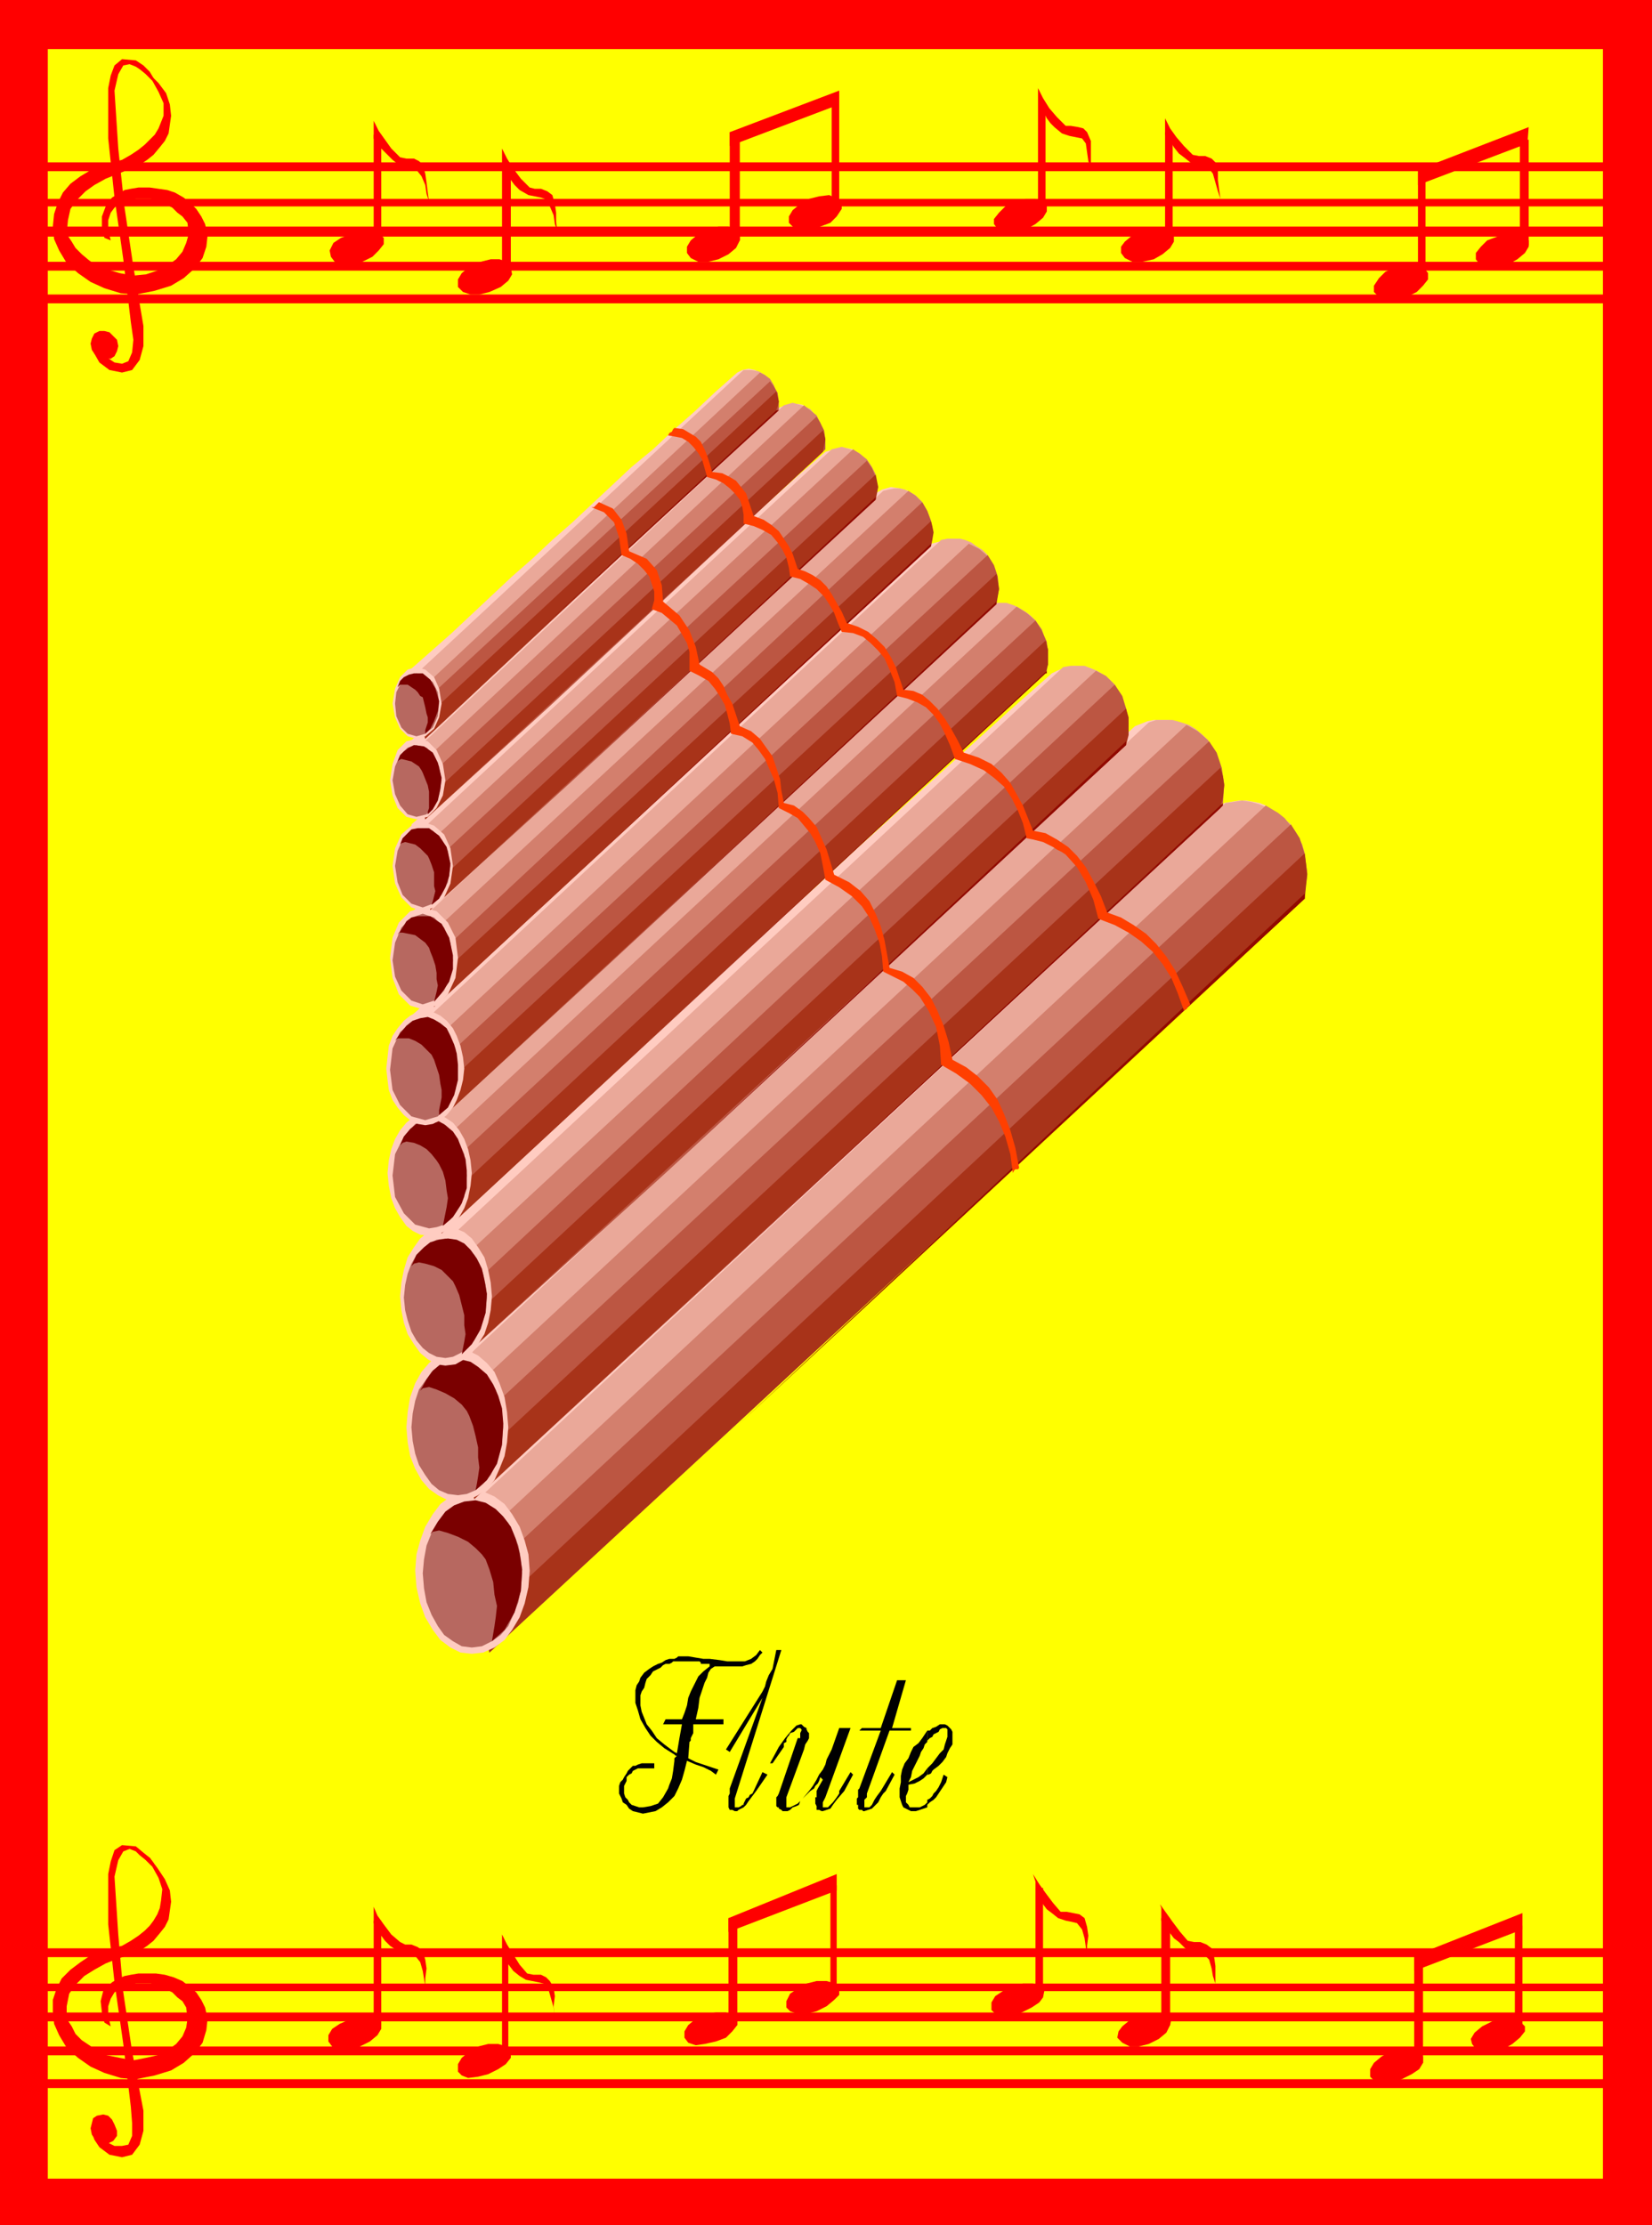 <svg xmlns="http://www.w3.org/2000/svg" fill-rule="evenodd" height="1.768in" preserveAspectRatio="none" stroke-linecap="round" viewBox="0 0 1313 1768" width="1.313in"><style>.pen1{stroke:none}.brush2{fill:red}.brush4{fill:#ffccc1}.brush5{fill:#eaa899}.brush6{fill:#d37f6d}.brush7{fill:#bc5642}.brush8{fill:#a83319}.brush9{fill:#910a00}.brush10{fill:#b76860}.brush11{fill:#7a0000}.brush13{fill:#000}</style><path class="pen1 brush2" d="M0 0h1313v1768H0V0z"/><path class="pen1" style="fill:#ff0" d="M38 39h1236v1692H38V39z"/><path class="pen1 brush2" d="m88 191-2-8v-8l2-6 3-4 5-4 5-2 7-1h12l4 1 5 2 4 2 4 2 4 4 4 3 4 5 1 9-2 7-3 7-5 6-7 5-8 4-9 3-10 1-11-2-10-3-8-3-6-4-6-5-5-5-3-5-4-6 1-11 2-9 5-7 7-7 7-5 9-5 10-4 10-4 7-3 6-4 5-4 5-6 4-5 3-6 1-7 1-7-1-9-3-9-6-8-7-7-1-1h-2l-2-1 7 7 5 9 4 9v10l-2 5-2 5-3 5-4 4-4 4-5 4-6 4-7 4-12 3-11 4-10 6-8 6-6 7-4 8-3 9-1 10 1 10 4 9 6 10 9 8 10 7 11 5 13 4 12 1 15-3 13-4 10-6 9-8 6-8 3-9 1-9-2-9-3-6-4-6-5-5-5-4-7-4-6-2-7-1-7-1h-9l-6 1-5 1-5 3-5 3-3 4-2 3-3 8v10l2 7 5 2z"/><path class="pen1 brush2" d="m123 66-1-4-3-5-5-5-6-4-11-1-6 5-3 8-2 10v40l5 47 7 49 6 50 2 14-1 10-3 7-5 2-6-1-6-4-6-4-6-4 2 5 4 7 8 6 10 2 8-2 6-8 3-11v-16l-8-47-7-47-5-47-3-46 3-13 4-7 5-1 5 2 3 2 5 4 4 4 3 3z"/><path class="pen1 brush2" d="M79 263h4l4 1 3 3 3 3 1 5-1 4-2 4-3 2h-5l-4-1-4-3-2-3-1-5 1-4 2-4 4-2zm303-55 8-2h7l6 2 3 4 1 6-3 5-6 5-9 4-8 2h-7l-6-2-4-4v-6l3-5 6-5 9-4z"/><path class="pen1 brush2" d="M399 131h7v86h-7v-86z"/><path class="pen1 brush2" d="m399 118 4 8 5 8 6 8 7 7 4 1h5l5 2 4 3 2 7 1 7v7l1 8-2-6-1-7-3-7-4-6-3-1-5-1-5-1-7-4-4-4-3-4-3-5-4-5v-15zm509 66 8-2h8l6 2 3 4v4l-3 5-6 5-7 4-9 2h-8l-6-3-3-4v-5l3-4 6-5 8-3z"/><path class="pen1 brush2" d="M926 105h6v86h-6v-86z"/><path class="pen1 brush2" d="m926 94 4 8 5 7 6 7 7 7 5 1h5l5 2 3 3 2 7v7l1 8 1 7-2-6-2-7-2-7-3-4-5-2-5-1-5-2-5-4-4-3-4-5-3-5-4-5V94zm-647 92 8-2h8l7 2 3 3v5l-4 5-5 5-8 4-9 2h-8l-5-2-3-4-1-5 3-6 6-4 8-3z"/><path class="pen1 brush2" d="M297 107h6v86h-6v-86z"/><path class="pen1 brush2" d="m297 96 4 8 5 7 5 7 7 7 5 1h6l4 2 3 3 2 7 1 7 1 8 1 7-2-6-1-7-3-7-4-5-4-2-5-1-5-1-5-4-4-4-4-4-4-4-3-5V96zm510 64 8-2h8l6 2 3 4v4l-3 5-6 5-7 4-9 2h-8l-6-2-3-4v-4l4-5 5-5 8-4z"/><path class="pen1 brush2" d="M825 83h6v84h-6V83z"/><path class="pen1 brush2" d="m825 70 4 8 5 8 6 7 7 7h4l6 1 4 1 3 3 3 7v22l-2-6-1-7-1-7-3-4-5-1-5-1-6-2-6-5-3-3-3-4-3-6-4-5V70zM562 182l9-2h8l6 2 3 4v5l-3 6-6 5-8 4-8 2h-8l-6-3-3-4v-5l3-5 6-5 7-4zm81-24 8-2 8-1 7 3 3 4v4l-4 6-5 5-8 3-8 2h-8l-6-2-3-3v-5l3-5 6-5 7-4z"/><path class="pen1 brush2" d="M580 105h8v86h-8v-86zm81-24h6v85h-6V81z"/><path class="pen1 brush2" d="m580 105 87-33v11l-87 33v-11zm529 107 9-2h8l6 3 3 4v5l-4 5-5 5-8 4-8 1h-8l-7-2-3-3v-5l4-6 5-5 8-4zm81-24 8-2h8l6 2 3 3v5l-3 5-6 5-7 4-9 2h-8l-6-2-3-4v-5l4-5 5-5 8-3z"/><path class="pen1 brush2" d="M1127 135h6v86h-6v-86zm81-24h7v84h-7v-84z"/><path class="pen1 brush2" d="m1127 135 88-34-1 13-87 33v-12z"/><path class="pen1 brush2" d="M23 129h1264v7H23v-7zm1 51h1265v8H24v-8zm1-22h1268v6H25v-6zm-2 50h1264v7H23v-7zm4 26h1264v7H27v-7zm61 1376-2-8v-8l2-6 3-5 5-3 5-3 7-1h12l4 1 5 2 4 2 4 2 4 4 4 3 3 5 1 9-1 7-3 7-5 6-7 5-8 4-9 2-10 2-11-2-10-2-8-4-6-4-6-4-5-5-3-6-4-6v-10l2-10 5-7 7-7 8-5 9-5 10-4 10-3 7-3 6-4 5-4 5-6 4-5 3-6 1-7 1-7-1-9-4-9-6-9-6-8h-2l-1 1-2-1 7 7 5 9 3 9-1 9-1 6-2 5-3 5-3 4-4 4-5 4-6 4-7 4-12 3-12 4-9 6-8 6-7 7-4 8-3 9v9l1 10 4 9 6 10 9 8 10 7 11 5 13 4 12 1 15-3 13-4 10-6 9-8 6-8 3-10 1-9-2-9-3-6-4-6-6-5-5-4-7-3-7-2-7-1h-14l-6 1-5 1-5 2-5 3-4 4-3 3-2 8 1 9 2 8 5 3z"/><path class="pen1 brush2" d="m123 1484-1-4-3-4-5-4-6-5-11-1-6 4-3 9-2 10v40l5 46 7 49 6 50 1 13v10l-3 7-5 1h-6l-6-3-6-4-6-4 2 6 4 6 8 6 10 2 8-2 6-8 3-11v-16l-9-47-7-47-4-46-3-46 3-13 4-7 5-2 5 2 3 3 5 4 4 4 3 2z"/><path class="pen1 brush2" d="m77 1681 5-1 4 1 3 3 2 4 2 5v4l-3 4-4 2h-4l-4-1-3-3-2-3-1-5 1-4 1-4 3-2zm303-55 8-2h8l7 2 3 4v5l-4 5-6 4-8 4-8 2-8 1-5-2-3-3v-6l3-5 6-5 7-4z"/><path class="pen1 brush2" d="M399 1550h5v84h-5v-84z"/><path class="pen1 brush2" d="m399 1537 4 8 5 8 5 8 6 7 5 1h6l4 2 3 3 3 5 1 7-1 8 1 8-1-7-2-7-2-7-4-5-4-1-5-1-5-1-5-3-5-4-3-4-4-5-2-5v-15zm507 65 8-2h8l5 1 4 3-1 5-3 6-6 5-8 4-8 2h-7l-6-3-4-4 1-5 3-4 6-5 8-3z"/><path class="pen1 brush2" d="M923 1524h7v85h-7v-85z"/><path class="pen1 brush2" d="m922 1513 5 7 5 7 6 8 6 7 5 1h5l5 2 4 3 2 7 1 7v14l-2-6-1-6-2-7-4-4-4-2-5-1-6-2-5-5-4-3-3-4-3-5-4-5v-10l-1-3zm-643 91 8-3h7l6 1 3 4v6l-3 5-6 5-8 4-8 2h-8l-6-2-3-4v-5l3-5 6-4 9-4z"/><path class="pen1 brush2" d="M297 1526h6v84h-6v-84z"/><path class="pen1 brush2" d="m297 1515 3 7 5 7 6 8 7 6 4 2h5l5 2 4 3 2 7 1 7-1 8v6l-1-6-1-6-2-7-4-5-4-2-5-1-5-1-6-4-4-4-3-4-3-5-3-5v-13zm508 63 8-2h8l5 2 4 4-1 5-3 4-6 4-8 4-8 2-7 1-6-2-3-3v-6l3-5 6-4 8-4z"/><path class="pen1 brush2" d="M823 1500h6v86h-6v-86z"/><path class="pen1 brush2" d="m821 1489 5 8 5 7 6 8 6 7h5l5 1 5 1 4 3 2 7 1 7-1 8v7l-1-6-1-7-2-7-4-5-4-1-5-1-6-2-5-4-4-3-3-4-3-6-3-5v-7l-1-3-1-3zm-261 111 9-1h8l6 2 3 3v5l-4 5-5 5-8 3-9 2-7 1-6-2-3-4v-5l3-5 6-5 7-4zm81-24 8-2h8l7 2 3 4v5l-4 4-6 5-8 4-8 2h-7l-6-2-3-3v-5l3-6 6-4 7-4z"/><path class="pen1 brush2" d="M579 1524h7v85h-7v-85zm81-26h5v86h-5v-86z"/><path class="pen1 brush2" d="m579 1524 86-35v13l-86 33v-11zm526 106 9-2h8l6 2 3 4v5l-3 5-6 4-8 4-8 2-8 1-6-2-3-3v-6l3-5 6-5 7-4zm81-24 8-2h8l6 2 4 4v4l-4 5-6 5-7 4-9 2h-8l-5-2-3-4-1-4 3-5 6-5 8-4z"/><path class="pen1 brush2" d="M1124 1554h7v85h-7v-85zm80-24h6v83h-6v-83z"/><path class="pen1 brush2" d="m1124 1554 86-34v13l-86 33v-12z"/><path class="pen1 brush2" d="M23 1548h1261v7H23v-7zm1 51h1261v7H24v-7zm1-23h1264v6H25v-6zm-2 50h1259v7H23v-7zm4 26h1260v7H27v-7z"/><path class="pen1 brush4" d="m1006 640-635 592-11-41 40-36 39-35 38-34 38-34 37-34 37-34 37-33 36-34 37-33 36-33 37-34 37-34 38-34 38-34 38-35 40-36 5-3 5-3 6-1 6-1h5l6 1 5 1 5 2z"/><path class="pen1 brush5" d="m364 1206 610-568 7-1 6-1 7 1 7 2 7 3 6 3 6 5 6 5-649 604-13-53z"/><path class="pen1 brush6" d="m371 1232 635-592 5 3 5 3 5 4 4 5 4 5 3 5 3 6 2 7-653 609-13-55z"/><path class="pen1 brush7" d="m377 1259 649-604 7 11 4 13 2 15-2 16-451 421-197 182-12-54z"/><path class="pen1 brush8" d="m384 1287 653-609 1 8 1 9-1 9-1 10-648 599-5-26z"/><path class="pen1 brush9" d="m588 1131 449-421v4l-449 417z"/><path class="pen1 brush4" d="m375 1184 9 1 9 4 8 6 6 8 6 10 4 11 3 11 1 13-1 13-3 13-4 11-6 10-6 8-8 6-9 4-9 1-9-1-8-4-8-6-6-8-6-10-4-11-3-13-1-13 1-13 3-11 4-11 6-10 6-8 8-6 8-4 9-1z"/><path class="pen1 brush10" d="m375 1193 8 1 8 4 7 5 6 7 4 8 4 10 2 11 1 11-1 12-2 11-4 10-4 9-6 7-7 5-8 4-8 1-8-1-7-4-7-5-5-7-5-9-4-10-2-11-1-12 1-11 2-11 4-10 5-8 5-7 7-5 7-4 8-1z"/><path class="pen1 brush11" d="m342 1219 6-10 6-8 7-5 8-3 9-1 8 2 8 5 6 6 6 8 4 10 3 11 2 13-1 17-5 17-8 14-10 9 1-6 1-6 1-7 1-9-2-9-1-10-3-10-3-8-3-4-5-5-6-5-8-4-8-3-7-2-5 1-2 2z"/><path class="pen1 brush4" d="m943 576-583 542-11-39 37-33 36-32 35-32 34-31 35-31 33-31 34-31 33-30 34-31 33-31 34-30 34-31 34-32 35-31 36-32 36-33 5-2 5-2 5-1h11l5 1 5 1 5 2z"/><path class="pen1 brush5" d="m354 1094 559-520 6-2h13l7 2 6 2 5 3 6 5 5 5-597 554-10-49z"/><path class="pen1 brush6" d="m360 1118 583-542 9 5 8 7 6 10 4 12-599 557-11-49z"/><path class="pen1 brush7" d="m364 1143 597-554 6 9 4 12 2 13-1 15-414 386-181 167-13-48z"/><path class="pen1 brush8" d="m371 1167 599-557 2 7 1 7-1 9-2 9-593 549-6-24z"/><path class="pen1 brush9" d="m558 1024 414-386v2l-1 1-1 1-412 382z"/><path class="pen1 brush4" d="m364 1072 8 1 8 4 7 6 6 7 4 9 4 11 2 12 1 12-1 12-2 11-4 10-4 9-6 7-7 5-8 4-8 1-8-1-8-4-7-5-6-7-5-9-4-10-2-11-1-12 1-12 2-12 4-11 5-9 6-7 7-6 8-4 8-1z"/><path class="pen1 brush10" d="m364 1081 7 1 7 3 6 5 6 7 4 7 3 9 2 10 1 11-1 11-2 10-3 9-4 8-6 7-6 5-7 3-7 1-8-1-7-3-6-5-5-7-5-8-3-9-2-10-1-11 1-11 2-10 3-9 5-7 5-7 6-5 7-3 8-1z"/><path class="pen1 brush11" d="m334 1105 5-9 5-7 6-5 8-3 8-1 8 2 6 4 7 6 5 8 4 9 3 10 1 12-1 17-4 15-8 13-9 8 1-5 1-6 1-7-1-8v-8l-2-9-2-8-3-8-2-4-4-5-6-5-7-4-7-3-6-2-5 1-2 2z"/><path class="pen1 brush4" d="m871 533-522 484-8-35 33-29 32-29 31-28 31-28 31-27 30-28 30-27 30-28 30-27 30-27 30-28 30-27 31-28 31-28 32-29 33-29 4-2 5-2 4-1 5-1 4 1h4l5 1 4 2z"/><path class="pen1 brush5" d="m345 995 500-465 6-1h11l5 2 5 2 5 3 5 4 4 4-530 495-11-44z"/><path class="pen1 brush6" d="m349 1017 522-484 8 4 7 7 5 9 4 10-535 498-11-44z"/><path class="pen1 brush7" d="m356 1039 530-495 6 9 3 10 2 12-2 14-366 343-164 149-9-42z"/><path class="pen1 brush8" d="m360 1061 535-498 2 7v14l-2 8-530 489-5-20z"/><path class="pen1 brush9" d="m529 932 366-343v3L529 932z"/><path class="pen1 brush4" d="m354 975 8 1 7 3 6 5 5 7 5 8 3 10 2 10 1 11-1 11-2 10-3 9-5 8-5 7-6 5-7 4-8 1-7-1-7-4-6-5-5-7-5-8-3-9-2-10-1-11 1-11 2-10 3-10 5-8 5-7 6-5 7-3 7-1z"/><path class="pen1 brush10" d="m354 984 6 1 6 3 6 4 5 5 4 7 3 8 2 9 1 10-1 10-2 8-3 9-4 7-5 6-6 4-6 3-6 1-7-1-6-3-5-4-5-6-4-7-3-9-2-8-1-10 1-10 2-9 3-8 4-7 5-5 5-4 6-3 7-1z"/><path class="pen1 brush11" d="m327 1006 4-9 6-6 5-4 7-2 7-1 7 1 6 3 5 5 5 7 4 8 2 9 2 11-1 15-4 13-7 12-8 8 1-5 1-5 1-6-1-7v-8l-2-8-2-8-3-7-2-4-4-4-5-5-6-3-7-2-5-1-4 1-2 2z"/><path class="pen1 brush4" d="M808 482 338 919l-8-31 29-26 29-26 29-25 27-25 28-25 27-25 27-25 27-25 27-24 27-25 27-25 28-25 28-25 28-25 29-26 30-26 4-2 3-2 4-1 4-1h4l4 1 4 1 4 1z"/><path class="pen1 brush5" d="m334 899 451-419 5-1h10l6 2 4 2 5 3 4 3 4 4-481 446-8-40z"/><path class="pen1 brush6" d="m338 919 470-437 8 5 7 6 5 7 3 9-484 451-9-41z"/><path class="pen1 brush7" d="m342 939 481-446 5 8 4 9 1 11-1 12-332 309-149 138-9-41z"/><path class="pen1 brush8" d="m347 960 484-451 2 7v12l-2 7-480 445-4-20z"/><path class="pen1 brush9" d="m498 844 334-311v2h-1L498 844z"/><path class="pen1 brush4" d="m341 884 7 1 6 3 6 4 5 6 4 7 3 8 2 9 1 10-1 10-2 10-3 8-4 7-5 7-6 4-6 3-7 1-7-1-6-3-5-4-5-7-4-7-3-8-2-10-1-10 1-10 2-9 3-8 4-7 5-6 5-4 6-3 7-1z"/><path class="pen1 brush10" d="m341 890 6 1 6 2 5 5 4 5 4 7 3 7 1 8 1 9-1 9-1 8-3 7-4 6-4 5-5 4-6 2-6 1-11-3-9-9-7-13-2-17 2-17 7-14 9-10 11-3z"/><path class="pen1 brush11" d="m318 910 3-7 5-6 5-4 5-3h7l6 1 5 3 6 5 4 6 3 8 3 8 1 9v14l-4 12-7 11-8 7 1-5 1-5 1-5 1-7-1-6-1-8-2-7-3-6-2-3-4-5-4-4-5-3-5-2-6-1-3 1-2 2z"/><path class="pen1 brush4" d="M770 432 334 837l-7-30 27-24 27-24 26-24 26-23 25-23 26-23 25-23 25-23 24-23 25-23 26-23 25-23 26-24 26-24 27-24 27-24 4-1 4-1 4-1h11l4 1 3 2z"/><path class="pen1 brush5" d="m330 818 418-389 5-1h10l4 1 5 2 4 3 5 3 4 4-447 414-8-37z"/><path class="pen1 brush6" d="m334 837 436-405 8 4 6 5 4 7 4 8-450 417-8-36z"/><path class="pen1 brush7" d="m338 855 447-414 5 8 3 9 1 10-2 10-309 289-136 125-9-37z"/><path class="pen1 brush8" d="m342 873 450-417 1 6 1 6-1 6-1 6-445 412-5-19z"/><path class="pen1 brush9" d="m483 767 309-289v2L483 767z"/><path class="pen1 brush4" d="m338 803 6 1 6 3 5 4 5 6 3 6 3 8 2 9 1 9-1 9-2 8-3 8-3 6-5 6-5 4-6 3-6 1-6-1-6-3-5-4-5-6-4-6-3-8-1-8-1-9 1-9 1-9 3-8 4-6 5-6 5-4 6-3 6-1z"/><path class="pen1 brush10" d="m338 809 10 3 8 8 6 13 2 17-2 16-6 12-8 9-10 3-11-3-9-9-6-12-2-16 2-17 6-13 9-8 11-3z"/><path class="pen1 brush11" d="m314 827 4-6 5-6 5-4 6-2 6-1 5 2 5 3 5 4 3 6 3 7 2 7 1 9v12l-3 12-5 10-7 6v-4l1-5 1-5v-6l-1-5-1-7-2-6-2-6-2-4-4-4-4-4-5-3-5-2h-9l-2 2z"/><path class="pen1 brush4" d="M722 390 334 750l-7-25 24-22 24-21 24-21 23-21 22-20 23-20 22-21 22-20 22-20 23-21 22-20 22-21 23-20 23-21 24-21 24-22 7-4 7-2 7 1 7 2z"/><path class="pen1 brush5" d="m330 735 372-345 4-1 5-1h4l4 1 4 2 4 2 3 3 3 3-395 369-8-33z"/><path class="pen1 brush6" d="m334 750 388-360 6 4 5 5 4 7 3 8-399 369-7-33z"/><path class="pen1 brush7" d="m338 768 395-369 4 7 3 8 1 8-1 10-274 256-121 112-7-32z"/><path class="pen1 brush8" d="m341 783 399-369 1 4 1 5-1 6-1 5-395 366-4-17z"/><path class="pen1 brush9" d="m466 688 274-256v2L466 688z"/><path class="pen1 brush4" d="m336 721 11 3 9 9 6 12 2 16-2 16-6 13-9 9-11 3-10-3-9-9-5-13-2-16 2-16 5-12 9-9 10-3z"/><path class="pen1 brush10" d="m336 726 9 3 8 8 5 12 2 14-2 13-5 11-8 8-9 3-9-3-8-8-5-11-2-13 2-14 5-12 8-8 9-3z"/><path class="pen1 brush11" d="m316 743 4-6 3-5 4-3 5-1h10l9 6 6 11 3 14v11l-3 10-6 9-6 7 1-4 1-4 1-5-1-5v-5l-1-6-2-6-2-5-1-3-3-4-4-3-4-3-5-1-5-1h-3l-1 2z"/><path class="pen1 brush4" d="M678 357 332 678l-5-23 22-19 21-19 21-18 20-19 20-18 20-18 20-18 20-19 20-18 20-18 20-18 20-19 21-18 21-19 21-19 22-19 6-2 5-1h6l5 1z"/><path class="pen1 brush5" d="m330 664 331-307 8-2 7 2 7 3 6 6-353 327-6-29z"/><path class="pen1 brush6" d="m332 678 346-321 6 4 5 4 4 6 3 6-356 331-8-30z"/><path class="pen1 brush7" d="m336 693 353-327 4 6 3 7 1 7-1 9-244 228-110 100-6-30z"/><path class="pen1 brush8" d="m340 708 356-331 1 5 1 5-1 5-1 5-354 326-2-15z"/><path class="pen1 brush9" d="m452 623 244-228v2L452 623z"/><path class="pen1 brush4" d="m336 653 9 3 8 7 5 11 2 14-2 14-5 11-8 8-9 3-9-3-8-8-5-11-2-14 2-14 5-11 8-7 9-3z"/><path class="pen1 brush10" d="m336 658 8 2 7 7 5 9 2 12-2 13-5 10-7 7-8 3-9-3-7-7-4-10-2-13 2-12 4-9 7-7 9-2z"/><path class="pen1 brush11" d="m318 671 2-5 4-4 3-3 5-1h9l8 6 6 9 3 13-1 10-3 9-5 9-6 5 1-3 1-4 1-4-1-4v-11l-2-6-2-5-1-2-3-3-3-3-4-3-4-1-4-1-3 1-1 1z"/><path class="pen1 brush4" d="M639 322 330 611l-5-21 19-17 19-17 19-17 18-16 18-17 18-16 18-16 18-17 17-16 18-16 18-17 18-16 19-17 18-17 19-17 20-17 5-2 5-1h6l4 1z"/><path class="pen1 brush5" d="m327 599 296-277 7-2 7 2 7 3 5 6-317 294-5-26z"/><path class="pen1 brush6" d="m330 611 309-289 5 4 5 4 3 6 2 6-318 296-6-27z"/><path class="pen1 brush7" d="m332 625 317-294 3 5 3 6 1 7v8L437 561l-99 90-6-26z"/><path class="pen1 brush8" d="m336 638 318-296 1 3 1 4-1 5-1 5-316 292-2-13z"/><path class="pen1 brush9" d="m435 561 221-204-1 1-1 1-219 202z"/><path class="pen1 brush4" d="m331 587 9 2 7 7 5 11 2 13-2 12-5 10-7 7-9 2-8-2-7-7-4-10-2-12 2-13 4-11 7-7 8-2z"/><path class="pen1 brush10" d="m331 592 8 2 6 6 4 9 2 11-2 11-4 9-6 7-8 2-7-2-6-7-4-9-2-11 2-11 4-9 6-6 7-2z"/><path class="pen1 brush11" d="m316 605 2-5 3-3 4-3 4-2 8 1 7 5 4 8 3 12-1 9-2 9-4 7-4 4v-2l1-3v-13l-1-5-2-5-2-5-1-2-2-3-3-2-3-2-4-1-4-1-2 1-1 1z"/><path class="pen1 brush4" d="M604 296 330 552l-5-19 17-15 17-15 16-15 16-15 16-15 16-14 16-15 16-14 16-15 15-14 16-15 17-14 16-15 17-15 17-16 17-15 4-2 5-1 5 1 4 2z"/><path class="pen1 brush5" d="m327 539 264-245h6l6 1 5 3 4 5-281 260-4-24z"/><path class="pen1 brush6" d="m330 552 274-256 4 2 4 3 3 5 2 5-283 263-4-22z"/><path class="pen1 brush7" d="m331 563 281-260 3 4 3 5 1 7v7L424 506l-86 81-7-24z"/><path class="pen1 brush8" d="m334 574 283-263 1 4 1 4-1 4-1 3-279 261-4-13z"/><path class="pen1 brush9" d="m423 506 196-180h-2L423 506z"/><path class="pen1 brush4" d="m331 530 7 2 7 6 4 9 2 12-2 11-4 9-7 6-7 2-7-2-6-6-4-9-2-11 2-12 4-9 6-6 7-2z"/><path class="pen1 brush10" d="m331 535 7 2 6 5 4 8 1 9-1 10-4 9-6 5-7 2-7-2-5-5-4-9-1-10 1-9 4-8 5-5 7-2z"/><path class="pen1 brush11" d="m316 546 2-5 3-3 4-2 4-1h7l6 5 4 7 3 10-1 8-3 8-3 6-4 4v-3l1-3 1-3v-4l-1-3-1-5-1-4-1-4-2-1-2-3-2-2-3-2-3-2h-6l-2 2z"/><path class="pen1" d="m946 798-6-14-6-13-7-11-8-10-8-8-10-7-10-6-11-4-5-13-6-12-6-11-7-9-7-7-9-6-9-5-10-2-4-10-4-10-5-9-5-9-7-8-8-7-10-5-12-4-5-10-5-9-5-8-6-8-6-6-6-5-7-3-8-1-3-9-3-9-4-8-5-8-6-6-7-6-8-4-9-3-4-9-4-7-4-7-4-6-5-5-6-4-6-3-6-2-2-6-2-6-3-6-4-6-4-6-6-5-6-4-8-3-2-6-2-6-2-6-4-5-4-5-5-3-6-3-8-1-2-7-2-6-2-5-3-6-4-4-5-3-5-3-7-1-1 1-1 2-2 1-1 2 6 1 5 1 5 3 4 4 4 5 3 5 2 7 2 7 7 2 6 3 5 4 4 4 4 5 2 6 1 6v7l8 2 7 3 7 4 5 6 4 6 3 6 2 8 1 7 8 2 7 4 6 4 6 6 4 6 4 7 3 8 3 7 9 1 8 3 6 5 6 6 5 6 4 9 4 10 2 11 8 2 8 3 7 4 6 6 5 7 4 8 4 9 4 11 12 4 11 5 8 6 8 7 6 9 5 10 4 10 3 12 5 1 4 1 4 1 4 2 4 2 3 2 4 2 3 2 9 10 7 12 6 14 4 15 13 5 11 6 10 7 9 8 8 10 7 11 5 12 5 14 1-1h1l1-2 2-2zM810 928l-3-16-4-14-5-13-5-11-7-10-9-9-9-7-11-6-3-14-4-13-5-12-5-10-7-9-7-7-9-5-10-3-2-11-2-11-3-11-4-10-5-10-7-8-9-7-12-6-3-10-3-10-4-9-4-9-6-7-5-5-7-5-8-2-2-10-1-9-3-9-3-9-5-7-5-7-7-6-9-4-3-9-3-9-4-7-3-7-4-6-5-5-5-3-5-3-3-14-5-13-8-12-13-11-1-13-4-12-8-9-14-6-2-14-4-11-7-9-11-5-1 1-2 2-1 1h-2l10 4 8 8 4 12 2 14 7 3 6 4 5 5 4 5 2 6 2 6v7l-2 7 8 3 6 5 6 5 4 7 4 7 2 7v15l8 4 7 4 5 6 4 6 4 7 2 7 2 8 1 8 9 2 8 5 5 6 5 7 3 7 4 9 3 11 1 12 8 4 7 4 5 6 5 6 4 7 4 9 2 10 2 11 11 6 10 7 8 8 6 9 4 9 4 11 2 11 1 12 8 4 8 4 7 6 6 6 7 11 6 13 3 15 1 15 12 7 11 8 9 9 8 10 6 11 5 12 4 14 2 15 1-2 1-1h2l1-1z" style="fill:#ff3f00"/><path class="pen1 brush13" d="m604 1311 2 2-2 2-2 3-2 2-3 2-4 1-3 1h-22l-3 2-2 3-1 4-2 4-2 6-2 6-1 8-2 9h22v4h-24v7l-1 2-1 2v2l-1 1-1 13 6 3 6 2 6 2 6 2-2 4-4-3-6-3-6-2-7-3-2 8-2 7-3 7-3 6v-30l1-1 1-1h-1l-1-1v-2l2 1 2-12 2-11h-6v-4h6l2-5 2-6 1-6 2-5 3-6 3-6 4-4 5-4v-2h-7v-1l-1-1h-20v-2l2-1 1-1h8l6 1 6 1h5l8 1 6 1h14l5-2 4-3 3-4zm-68 116-1 1-1 1-2 2-1 1-5 4-5 3-5 1-5 1-4-1-4-1-3-2-2-3-3-2-1-3-2-4v-6l1-3 2-2 1-2 2-3 1-2 2-2 2-2h2l2-1 3-1h10v4h-13l-2 1-2 1-1 2-2 1-2 2v3l-1 2-1 2v6l1 3 2 2 1 2 2 2 3 1 3 1h3l6-1 6-2 4-5 4-7 1-3 2-5 1-6 1-8v28zm0-33-8-5-6-5-5-5-4-6-4-7-2-7-2-6v-10l1-4 2-3 1-3 3-4 4-3 3-2 4-2 3-1 3-2 3-1h4v2h-1l-1 1-2 1h-3l-2 1-2 2-2 1-4 2-2 3-3 3-1 3-1 4-2 3-1 3v8l1 5 2 5 2 5 4 5 4 6 6 5 8 6v2zm0-28h-7l-2 4h9v-4z"/><path class="pen1 brush13" d="M617 1311h4l-37 118v7h3l2-1 1-1h1v-1l1-2 1-2 2-1 1-2 2-1 1-2 7-15 4 2-9 13-3 4-3 4-2 3-2 2-2 1-2 1-1 1h-2l-2-1h-2l-1-2v-9l1-2v-4l26-72-26 43-3-2 29-46 2-4 1-4 2-5 3-5 3-15zm37 103-2-2-1 3-1 2-2 2-1 2-3 2-2 2-2 2-2 2-2 2-1 3-2 1-3 1-1 1-1 1-2 1h-4l-1-1-2-1v-1h-1l-1-1v-7l1-1 1-2 15-44h2v-4l1-2v-1l-1-1h-2l-1 1-2 2-3 1-1 2-1 1-1 2v2l-2 1v3l-9 13h-2l7-13 5-7 5-6 4-4 3-1h1l1 1 1 1 2 1v1l1 2 1 1v4l-1 2-2 3-1 4-14 38v8h3l2-1 4-2 4-4 5-6 3-4 3-5 2-4 3-4 2-4 1-4 2-4 2-4 6-17h9l-20 55-2 4v4h4l2-2 2-2 3-4 2-3v-2l9-15 2 2-7 13-6 7-3 4-2 3-3 1-3 1h-1l-2-1h-2v-3l-1-2v-5h1v-5l1-2 4-7zm46-39h-17l2-2h15l13-38h7l-11 38h15v2h-17l-18 50v3l-2 2v6h4l2-2 1-2 1-2 2-3 3-4 9-15 2 2-7 13-2 2-2 3-2 4-3 3-2 2-3 1-3 1h-1l-1-1h-2l-1-1v-3h-1v-5l1-1v-6l1-1 17-46zm50 35 3 2-1 4-2 3-2 3-2 3-2 3-2 2-3 2-2 2v-4l2-1 2-2 1-2 2-2 2-3 2-4 1-3 1-3zm-13-35h2l2-2 3-1 3-2h4l2 1 1 1 1 1 1 1 1 2v10l-2 3-2 4-1 3-3 4-3 3-4 3-1 1-1 2-2 1h-1v-5l4-4 3-4 3-4 3-3 1-4 1-3 1-3v-6l-1-1h-3l-2 1-1 2-2 1-2 1-1 2-2 1-2 2v-8z"/><path class="pen1 brush13" d="M737 1434v2l-3 1-3 1-3 1h-4l-2-1-2-1-2-1-1-2-1-3-1-3v-7l1-5v-5l1-5 2-5 3-4 2-5 2-4 4-3 3-4 2-3 2-3v9l-1 1-1 1-1 3-2 3-1 3-2 4-2 4-2 4-1 5-2 4 4-2 4-2 4-3 3-4v5l-3 3-3 2-4 2-5 1v4l-1 3-1 2v5l2 2 1 2h8l2-1 2-1 1-1 1-1v-2 4z"/></svg>

